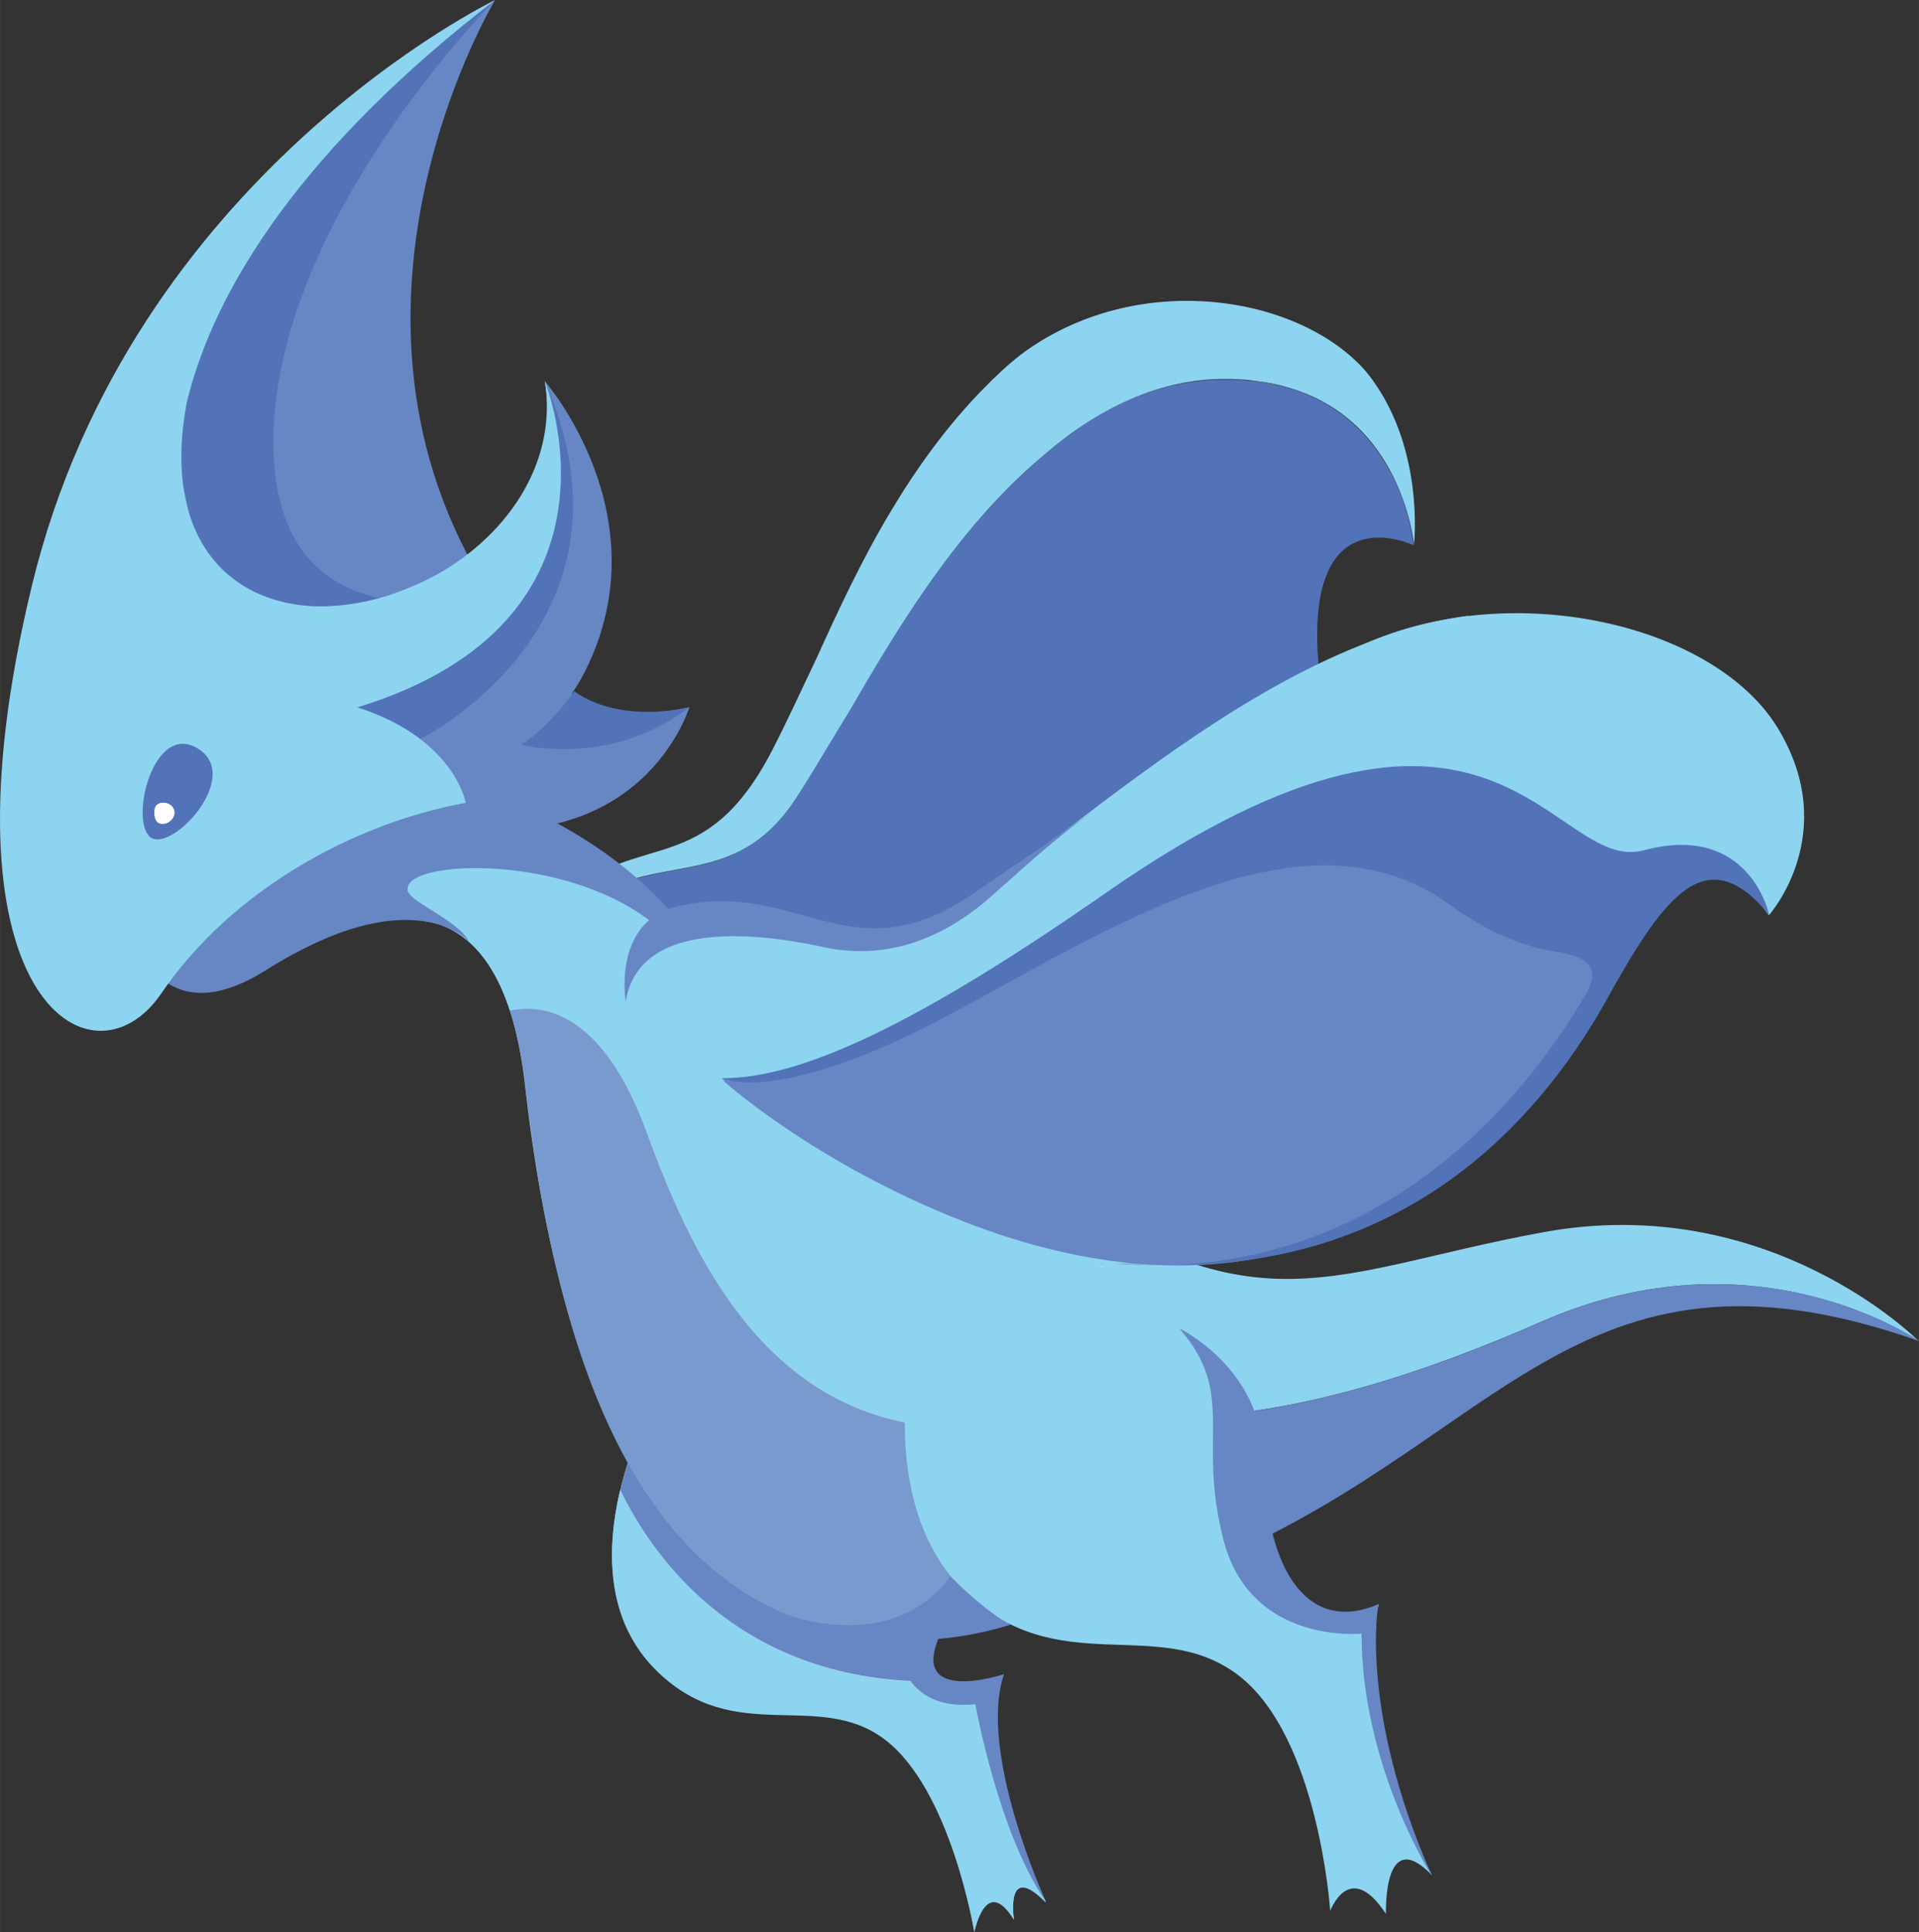 <svg id="Layer_1" xmlns="http://www.w3.org/2000/svg" viewBox="0 0 581.8 585.8" width="2483" height="2500"><rect x="0" y="0" width="581.8" height="585.8" fill="#333333" stroke="none"/><style>.st0{fill:#8dd4f0}.st1{fill:#5273b8}.st2{fill:#6786c4}.st3{fill:#aed9f1}.st4{fill:#8096a0}.st5{fill:#87b3e0}.st6{fill:#799acf}.st7{fill:#fff}.st8{fill:#a4def5}</style><path class="st0" d="M378.2 115.4c3.9.4 7.9 1.1 12 2.1-3.7-1-7.7-1.8-12-2.1zM351.2 90.5c.9-.1 1.7-.1 2.6-.1-.9 0-1.8.1-2.6.1z"/><path class="st1" d="M251 319.8c-11.5-1.6-28.2-7.2-43.8-12.9-1.7-.3-3.3-.6-4.6-.9-5.1 2.2-10.1 3.2-14.9 3.2 18.1 9.1 44.7 22.1 61.1 25.9 18.8 4.3 160-36.2 83.6-38-10.7 4.9-22 8.3-33.4 10.5-20.9 7.5-41.4 13.1-48 12.2z"/><path class="st1" d="M207.3 306.9c15.5 5.8 32.2 11.3 43.8 12.9 6.6.9 27.1-4.7 48-12.2-7.9 1.6-15.9 2.6-23.6 3.2-28.3 2.1-54.1-1.4-68.2-3.9zM354.2 256.5c-7.1 7.4-15.2 13.4-23.9 18.4 38.5-2.4 22.9 9.7-4.5 21.9 1.3.1 2.6.1 4 .1.9 0 1.7 0 2.5.1 9.1-4.2 17.8-9.6 25.7-16.3 32.5-28.1 38.6-55.9 40.2-77.1l-20.1 18.2c-4.8 11-12.3 22.6-23.9 34.7zM207.3 306.9c-7-2.6-13.9-5.3-19.8-7.6-3-1.2-5.7-2.3-8.2-3.2-5.9-2.3-10-5.8-12.8-9.9-.3 2.6.2 4.9 1.1 6.9 2.3 4.9 6.2 9.1 12.3 12.2 2.3 1.2 5 2.5 7.8 3.9 4.9 0 9.8-1 14.9-3.2 1.4.3 2.9.6 4.7.9z"/><path class="st1" d="M325.9 296.9c-8.3 3.7-17.6 7.4-26.9 10.7 11.4-2.2 22.7-5.6 33.4-10.5-.8 0-1.6 0-2.5-.1-1.4 0-2.7-.1-4-.1z"/><path class="st1" d="M421 142.1c-5.5-9.8-14.9-20.1-30.9-24.6-4.1-1-8.1-1.7-12-2.1-4.2-.4-8.7-.4-13.6 0-14.5 1.4-27.8 7.3-39.8 16.1-.1.1-.2.1-.3.2-1.6 1.2-3.2 2.4-4.8 3.7-.6.5-1.1.9-1.7 1.4-.2.2-.5.4-.7.6-12.6 10.5-23.3 22.8-32.6 35.4-10.5 14.3-19.2 29.1-26.8 42.2-5.5 9.1-10.9 18.3-16.4 26.8-19.3 29.8-42.7 15.3-67.7 33.5-5 3.6-7 7.4-7.4 10.9 2.8 4.1 6.9 7.6 12.8 9.9 2.5 1 5.2 2.1 8.2 3.2 5.9 2.4 12.8 5 19.8 7.6 14.1 2.5 39.9 6 68.1 3.9 7.8-.6 15.7-1.6 23.6-3.2 9.3-3.3 18.6-7 26.9-10.7 27.4-12.2 42.9-24.3 4.5-21.9 8.7-5 16.8-11 23.9-18.4 11.6-12.1 19.1-23.7 23.9-34.7l20.1-18.2 1.7-1.6c-4.7-52.9 28.7-36.8 28.7-36.8s-.8-11.4-7.5-23.2z"/><path class="st0" d="M350.7 90.5h.4-.4zM378.2 115.4c-4.6-.4-9.2-.4-13.6 0 4.9-.4 9.4-.4 13.6 0zM420.6 132.6c-2.1-2.1-4.8-4.1-7.9-6 3.2 1.9 5.8 3.9 7.9 6zM412.6 126.5l.1.1s-.1 0-.1-.1z"/><path class="st0" d="M309.5 107.5c-1.4 1.1-2.7 2.2-4 3.3l-.2.2c-1.5 1.3-2.9 2.7-4.4 4.1l-1.5 1.5c-.2.2-.4.5-.7.7-11.4 11.5-20.8 24.6-28.8 38-9 15.1-16.1 30.5-22.3 44.2-4.6 9.6-8.9 19.1-13.5 28-20.3 39.2-40 24.1-63.1 44.3-8 7-7.8 8.4-5.3 13 .2.4.5.8.8 1.2.4-3.5 2.4-7.3 7.4-10.9 25-18.2 48.4-3.6 67.7-33.5 5.5-8.5 10.8-17.7 16.4-26.8 7.6-13.1 16.3-27.9 26.8-42.2 9.3-12.7 20-25 32.6-35.4.2-.2.5-.4.7-.6.6-.5 1.1-.9 1.7-1.4 1.6-1.3 3.2-2.5 4.8-3.7.1-.1.2-.1.3-.2 12.1-8.7 25.3-14.6 39.8-16.1 4.4-.4 8.9-.4 13.6 0l2.4.3c3.4.4 6.6 1 9.5 1.9 16 4.5 25.4 14.7 30.9 24.6 6.6 11.9 7.6 23.2 7.6 23.2s3.5-30.4-14.5-52.5c-20.3-23.4-69.7-31.3-104.7-5.2z"/><path class="st2" d="M70.4 134c0 54.6 57.5 50.4 78.5 47.1-.9-1.7-1.9-3.6-3.1-5.6C95.4 90.7 150.1 0 150.1 0S70.4 67.2 70.4 134z"/><path class="st2" d="M80.3 207.2c-2.3 0-23.4-16.2-38.9-29.5l-3.7 48.9 83.8 4.5c-29.8-48.8 51.2-2.3 28.1-48.9-18.4 7-66.4 25-69.3 25z"/><path class="st2" d="M156.5 179.6s-2.9.7-7.6 1.5l.6 1.2c4.3-1.7 7-2.7 7-2.7z"/><path class="st1" d="M149.5 182.3l-.6-1.2c-21 3.3-66 7.5-66-47.1 0-66.8 67.2-134 67.2-134-57.9 32.1-104 115.6-104 115.6l-4.7 62.1C56.8 191 78 207.2 80.3 207.2c2.9 0 50.9-18 69.2-24.9z"/><path class="st2" d="M197.3 307.9c-4.7 1.9-9.2 2.7-13.6 2.4 15.9 10 39.2 24.3 53.8 28.9 16.7 5.2 145.6-28.2 76.9-33.8-16.7 7.5-34.8 10.4-51.9 10.9-28.5.7-54.1-5.3-65.2-8.4z"/><path class="st0" d="M467.4 400.7c65.1-28.6 114.3 5.9 114.3 5.9s-45.1-45.6-113.8-33c-68.7 12.6-89.7 34.1-167.9-27.1l38.5 82.7c38.7 3.3 80.3-7.2 128.9-28.5z"/><path class="st2" d="M581.8 406.6s-49.2-34.5-114.3-5.9c-48.6 21.3-90.3 31.8-128.8 28.6l21.9 47c93.8-36.3 115.3-107 221.2-69.7z"/><path class="st3" d="M199.8 421.1l77 49.2c2.5 2.1 4.4 4.1 5.9 6 10.8.7 23.5 3 14.2 7.9-14.4 7.6-19 22.4-10.9 26.4s17.1-1.5 17.1-1.5c-1.6 6.7-1.5 14.3-.6 21.8 3 22.9 14.6 45.8 14.6 45.8-12.5-12.8-9.7 5.2-9.7 5.2-8.5-14-12 3.8-12 3.8s-7-43.5-27.3-58.6c-20.2-15.1-45.1 2.3-68.6-20.3-31.5-30.1.3-85.7.3-85.7z"/><path class="st4" d="M199.8 421.1s-.1.1-.2.4h.8l-.6-.4z"/><path class="st0" d="M188 451.8c-4.2 17.8-4.6 39.8 11.5 55.2 23.5 22.6 48.4 5.2 68.6 20.3 20.2 15.1 27.3 58.6 27.3 58.6s3.4-17.8 12-3.8c0 0-2.8-18 9.7-5.2 0 0-11.6-22.9-14.6-45.8-1-7.5-1-15.1.6-21.8 0 0-9 5.4-17.1 1.5-.5-.2-.9-.5-1.3-.8-60.3.8-87-38.3-96.7-58.2z"/><path class="st2" d="M296.9 484.2c9.3-4.9-3.4-7.2-14.2-7.9-1.5-1.9-3.4-3.9-5.9-6l-76.4-48.8h-.8c-1.2 2.2-7.8 14.6-11.5 30.3 9.6 19.9 36.3 59 96.6 58-6.2-5-1.4-18.5 12.2-25.6z"/><path class="st2" d="M304.4 507.6s-30.8 10.2-18.5-13.8l-14.3 1.6s-.6 23.9 24.1 21.3c0 0 7 39.3 21.5 60-.1 0-20.9-45.5-12.8-69.1z"/><path class="st3" d="M351.7 467.5c-2.5 2.1-6.1.7-6.3-2.6-.1-1.3-.1-2.5-.1-3.8l-.9 1.5c-1.6 2.4-6.1 2.5-6.7-.9-2.6-13.8 3.6-27.8 8.3-40.4.7-1.9 1.3-3.9 1.9-6l-1.2 1.2c-2.6 2.6-7.3 0-6.2-3.6.5-1.5 1-2.9 1.5-4.3-.3.2-.6.4-.9.5-3.9 2.2-7.1-2.9-4.4-5.8-2.8-.4-5-4.2-2.3-6.2l1.2-.9c-5.4 1.8-10.7 2.8-13.8.5-2.1-1.6-2.6-4.9 0-6.4 5.8-3.3 18-10.5 24.8-6.5.7-.3 1.4-.6 1.8-.7.4-.1.9-.2 1.2-.2-13.3-7.9-26.1-16-40.3-22.6-11.1-5.1-22.5-9.2-34.3-12.4-9.1-2.5-18.2-3.6-26.6-7.9-14.8-7.6-14.8-25.3-24-36.8-3.8 1.3-12.4-13.6-17.8-19-26.2-26.2-47-26.9-81.8-22.1-25.3 3.5-32.9 20.5-35.5 26.9 30.4-16.5 63.1-20.4 69.9 40.2 10.1 89.5 42.5 191.6 155.1 160.2 14.9-4.2 30.7-9.9 41.8-20.3l-1.5-5.7c-.6 1.7-1.6 3.1-2.9 4.1z"/><path class="st5" d="M125.5 231.1c-.5.5-1.2.8-1.9 1-18.1-4.7-33.5-6.5-40.7-7.2 12 1 45.1 3.8 42.6 6.2zM82.9 225c-2.7-.2-4.3-.3-4.3-.3s1.5 0 4.3.3zM245.7 320.2l16.9-4 38.1-9s88.6 23.2 90.9 24.6c2.3 1.4 22.7 37 22.7 37-126.5 53-180.5-53.4-180.5-53.4l11.9 4.8z"/><path class="st0" d="M344.9 413.5c-.2 1.7-1.4 3.3-3.5 3.5-.8.1-1.5.2-2.3.3-3.4.4-4.5-4.2-2.6-6.3 1.3-1.4 2.7-2.6 4.3-3.7-4.2.9-8.4 1.9-12.7 2.3-2.9.3-4.5-3.3-3.2-5.5l.6-.9c-.7-1.2-.8-2.8.1-4-6.9 1.6-14.4 3.1-21 2.2-2.8-.3-4.1-2.8-3.4-4.9-1.4-1.9-1.1-5 1.8-5.8 15.3-3.9 30.3-8.1 46.2-8-13.2-7.8-25.8-15.9-39.9-22.4-11.1-5.1-22.5-9.2-34.3-12.4-9.1-2.5-18.2-3.6-26.6-7.9-14.8-7.6-14.8-25.3-24-36.8-3.8 1.3-12.4-13.6-17.8-19-26.2-26.2-47-26.9-81.8-22.1-25.3 3.5-32.9 20.5-35.5 26.9 25.9-14 53.4-19 65.3 17.4 10.5-2.2 28.3.7 41.6 37.3 20 55 54.2 114.7 149.4 78 .6-3.6 1.5-7.1 3.3-10.1v-.7c-1.3.8-2.7 1.7-4 2.6z"/><path class="st6" d="M356.3 467.2c-2.1 3-4.6 5.1-8 5.2-1.4.1-2.4-.6-3-1.6-1.5 0-2.9-.7-3.2-2.6-.2-1.6.5-4.8 1.7-8.8-.7-11.1-.2-22.4 1.2-33.4.2-1.4.4-2.9.6-4.3-95.3 36.7-129.4-22.9-149.4-78-13.3-36.6-31.1-39.5-41.6-37.3 2.1 6.3 3.6 13.9 4.7 22.9 10.6 91.9 41.6 192.4 154.3 161 15.6-4.3 32.8-11.2 44-22.4-.5 0-.9-.3-1.3-.7z"/><path class="st2" d="M78.5 239.6l33.3-8.5s7.5 2.1 11.7 1c28.7 7.5 64.4 22.3 85.4 51.4 7.5 10.4 2.9 4.7 11.5 11.1-1.2 1.3-1.5 3.3.3 4.7 1.4 1.2 2.7 2.5 3.8 3.9-3.8 1.3-8.4-6.8-13.8-12.2-3.8-3.8-7.6-7.1-11.4-10-26.2-22.3-75.7-20.5-75.7-11.6-1 3.6 15.1 9.2 18.6 16.1 0 0-14.7-16.9-52.8 3.5-3.1 1.7-6.2 3.5-9.2 5.4-32.7 20.4-40.3-12.7-40.3-12.7l38.6-42.1z"/><g><path class="st0" d="M417 512.9c-1.1-9.2-1.1-18.3 1-26.5 0 0-11 6.5-20.8 1.6-5.8-2.9-19.4-22.7-25.8-54.5l.7-2.6c-9-36.1-40-47.7-55.4-54.6-8.9 1.2-18 2.8-31.8 2.7-9.3 20.4-21.3 75.3 7.4 103.4 28.3 27.7 58.7 6.9 83.1 25.5s27.9 71.5 27.9 71.5 5.8-16 16.9.9c0 0-1-27.3 14-11.7-.1.2-13.9-27.8-17.2-55.7z"/></g><path class="st2" d="M532.4 243.8s-20.6-24.5-24.9-27.1c-4.2-2.6-28.1-7.2-88.7-4.1-60.6 3.1-16.2 3.8-45.3 20.6-29 16.7-36.6 27.5-39.7 32.4-3 4.9-31.2 16.6-52.4 27.5-21.2 10.9-48 14.6-52.4 15.7-4.4 1-10.5 18.2-10.5 18.2s27.9 25.6 74.3 43.6c31.3 12.1 68.3 18.7 104.2 6.9 84.4-27.8 88.7-93 107.9-106.7 19.2-13.8 31.2 6.7 31.2 6.7l-3.7-33.7zM357.6 402.8s24.9 11.9 25.4 39.2c.8 35.9 14.3 53.2 34.9 44.4 0 0-6 31.8 16.2 82.3 0 0-21.3-33.1-21.3-73.4 0 0-33.5 3.5-41.8-28.2-8.3-31.6 4.1-44.1-13.4-64.3zM163.7 202.7s16.2 19.1 45.3 11.7c0 0-13.9 47-76.8 35.5s-24-34-24-34"/><path class="st2" d="M85.5 224.7L97.9 204s57.2-31 59.4-41.2c2.3-10.2 8.6-12.5 9.6-24.8s-.1-13.6-.1-13.6l-1.7-8.9s35.8 40.8 12.4 87.8c-23.1 46.5-99.1 40-99.1 40l7.1-18.6z"/><path class="st3" d="M100.3 220.8s-14-27.9 21.1-41.5c35.1-13.6 48.3-37.9 43.8-63.7 0 0 19.3 48.2-24.8 76.2-38.8 24.6-75.3 20.1-75.3 20.1"/><path class="st0" d="M165.2 115.6s33.6 73.9-61.5 100.3l-18.2-4.4s-5.2-.1 3.9-6.5-29.8-21.1 7.2-21.1c36.9-.1 74.4-31.1 68.6-68.3zM445.1 186.7c-71.1 9.9-139.4 87.9-168.3 94.7 0 0 1 4.8 2.7 5.9 1.7 1 3.7 2.7 22.7-5.4 19-8 33.6-20.5 45.8-31.3 12.2-10.8 26.9-22.4 32.8-23.8 5.9-1.4 2.2-.2 14.1-4.8 11.9-4.6 13.6-5.8 22.5-8 9-2.1 21.9-13.5 21.9-13.5l5.8-13.8z"/><path class="st0" d="M189.3 302.1c-4.8-23.1 24.6-37 65.7-16.3 4.2 2.1 10.1 1.2 17.4-1.9.4 0 .9.1 1.3 0 14.9-2.2 27.5-14.9 39.8-22.7.8-.5 1.4-1.3 1.7-2 7.1-5.4 14-11 20.8-16.1 7.8-6 15.9-11.8 24.1-17.4 5.7-3.8 11.4-7.5 17.3-11.1 1.2-.7 2.3-1.4 3.5-2.1.4-.2.8-.5 1.2-.7 9.6-5.6 19.4-10.7 29.5-15 .8-.3 1.3-.8 1.7-1.4 45.5-20.4 106.5-6 125.6 25.2 19.6 32.1-2.6 56.9-2.6 56.9s-6.2-27.4-37.8-18.9c-28.1 7.6-44.7-69.6-163.1 12.9-74.2 51.7-111.4 64.1-134.9 51.9-26.6-13.7-11.2-21.3-11.2-21.3z"/><path class="st2" d="M298.4 273.6c1.3-1.2 2.7-2.3 4.1-3.6.9-.8 1.7-1.6 2.5-2.2 7.4-6.6 15.7-14.1 26.2-21.8-12.1 8.7-24.8 17.2-36.4 25.1-37 25.3-52.8-4.8-89.4 3.7-19.8 4.6-15.7 28.8-15.7 28.8 4-24.2 37.7-21.2 59.3-16.6 19.5 4.5 36.2-2.5 49.4-13.4zM439.2 274.2c-43.8-31.7-104.6 9.8-151.8 36.1-47.2 26.3-68.7 16.6-68.7 16.6 11.8 9.3 39.6 29.5 74.3 42.9 31.3 12.1 68.3 18.7 104.2 6.9 62.5-20.6 81.1-61.7 94.3-87.2-13.4.2-29.2 1.4-52.3-15.3z"/><path class="st1" d="M536.2 276.7s-6.2-27.4-37.8-18.9c-28.1 7.6-44.7-69.6-163.1 12.9-57.4 40-92.7 56.4-116.6 56.2 0 0 16.7 8.7 68.7-19 48-25.6 108-65.5 151.8-33.8 11.9 8.6 21.8 12.4 30.5 14.1.4.1.8.2 1.3.2 9.8 1.5 14.4 4.4 10.1 12.5-14.8 25.7-53.7 78.9-124 82.6 74.5-.3 112.8-49.2 130.4-81.1 17.7-31.9 30.1-47.5 48.8-25.2 0 0-.7-1.4-1.9-3.4 1.2 1.8 1.8 2.9 1.8 2.9zM165.2 115.6s29.5 72.4-56.9 98.9c0 0 10.5 3.3 18.9 9.7 0 0 70.4-34.7 38-108.6z"/><path class="st0" d="M101.1 212.5c-1.1-.2-2.2-.5-3.3-.9l27.7-34c-37.7 16.8-79.3.4-68.9-55.5C65.1 86.7 92.7 44.2 150.1 0c0 0-110.2 53-140.4 177.4-30.3 125 18.1 154.8 39.2 123.8 21.1-31 57.9-51.5 92.3-57.8 0 0-3.9-22.6-40.1-30.9z"/><path class="st1" d="M60.2 227.1c-13.5-8.7-20.9 21.1-14.8 26.6 6.2 5.4 28.2-18 14.8-26.6z"/><path class="st7" d="M47.1 244.6c-.6 1.2-.5 4.3 1.1 5 1.6.7 3.9-.3 4.6-2.4.4-1.3-.2-2.8-1.7-3.5-1.6-.7-3.4-.3-4 .9z"/><path class="st1" d="M209 214.4s-20.5 5.4-34.9-4.8c0 0-7.8 11.2-16.2 16.2.1 0 27.2 7.1 51.1-11.4z"/><path class="st2" d="M239.7 490s28.2 14.5 66.7 2.6c0 0-6.6-3-18.3-14.7 0 0-13.2 22.5-48.4 12.1z"/><g><path class="st8" d="M55.5 147.3c.4 3 1 5.8 1.8 8.4-.7-2.7-1.3-5.5-1.8-8.4zM57.5 156.3c0-.2-.1-.4-.2-.6.1.2.1.4.2.6z"/></g></svg>